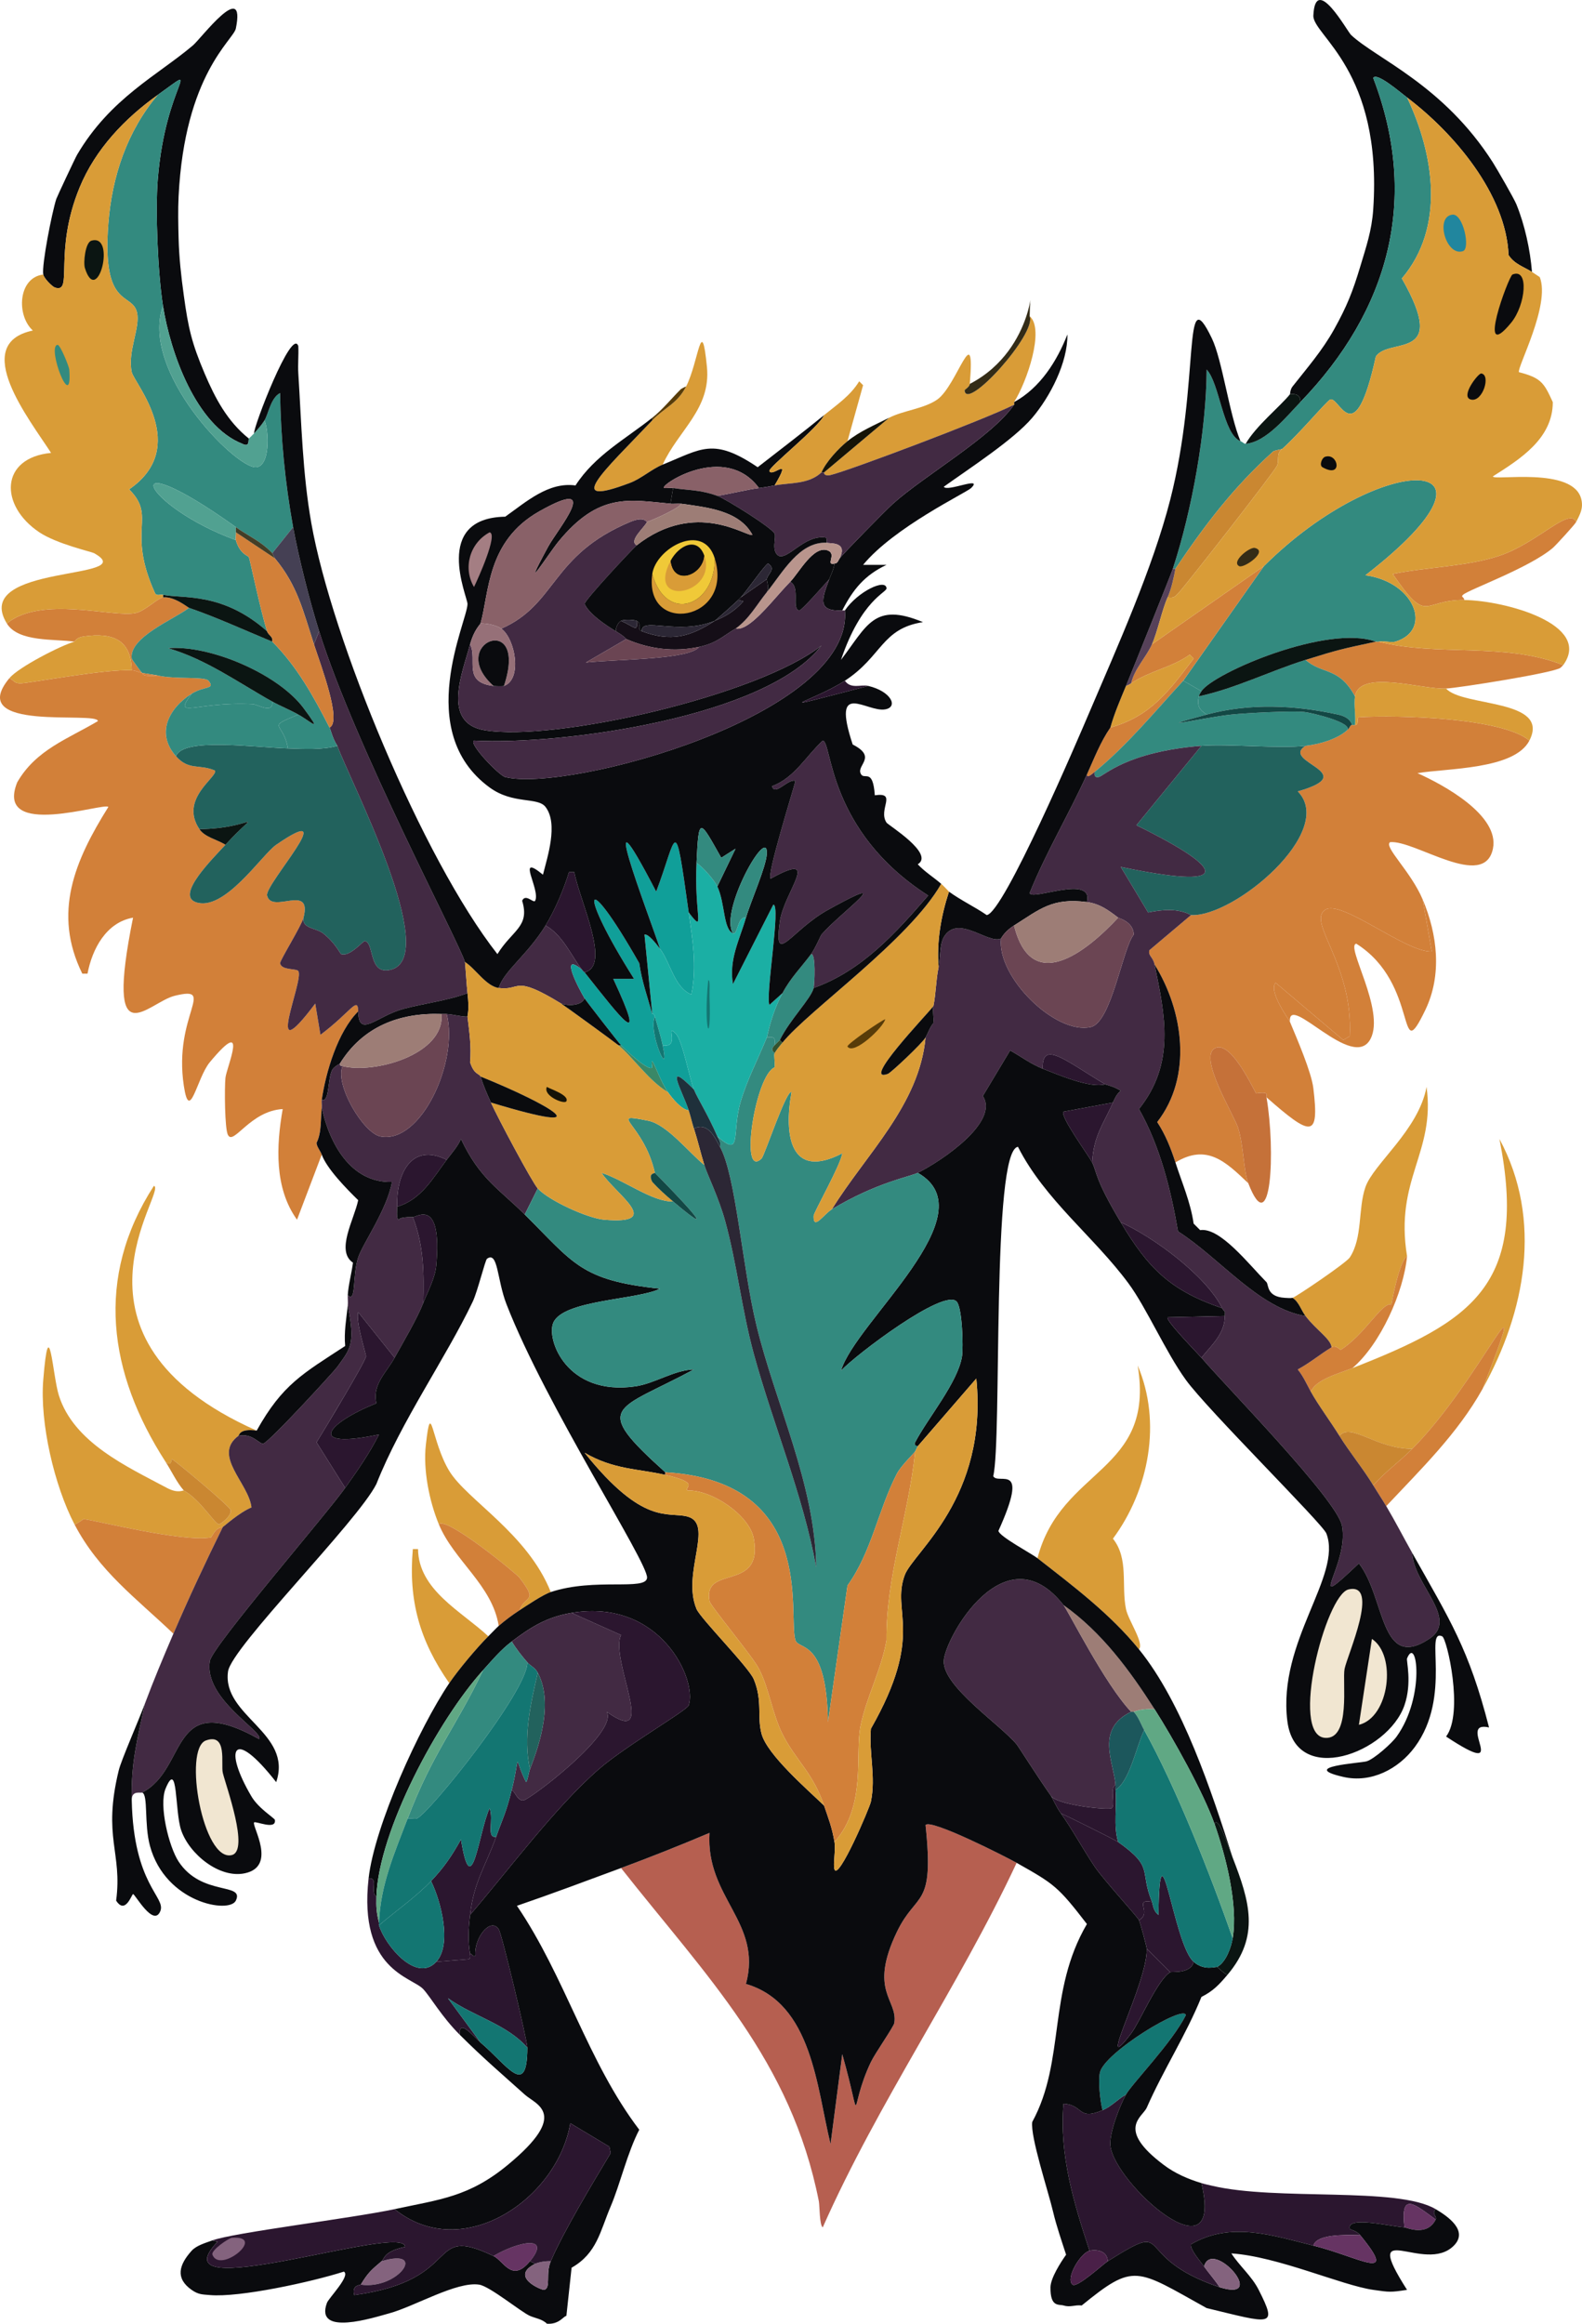 <?xml version="1.0" encoding="UTF-8"?>
<svg id="Calque_2" data-name="Calque 2" xmlns="http://www.w3.org/2000/svg" viewBox="0 0 303.92 446.23">
  <defs>
    <style>
      .cls-1 {
        fill: #896168;
      }

      .cls-1, .cls-2, .cls-3, .cls-4, .cls-5, .cls-6, .cls-7, .cls-8, .cls-9, .cls-10, .cls-11, .cls-12, .cls-13, .cls-14, .cls-15, .cls-16, .cls-17, .cls-18, .cls-19, .cls-20, .cls-21, .cls-22, .cls-23, .cls-24, .cls-25, .cls-26, .cls-27, .cls-28, .cls-29, .cls-30, .cls-31, .cls-32, .cls-33, .cls-34, .cls-35, .cls-36, .cls-37, .cls-38, .cls-39, .cls-40, .cls-41 {
        stroke-width: 0px;
      }

      .cls-2 {
        fill: #345330;
      }

      .cls-3 {
        fill: #1c575c;
      }

      .cls-4 {
        fill: #84637e;
      }

      .cls-5 {
        fill: #3a8867;
      }

      .cls-6 {
        fill: #134845;
      }

      .cls-7 {
        fill: #0b1512;
      }

      .cls-8 {
        fill: #583c09;
      }

      .cls-9 {
        fill: #51a191;
      }

      .cls-10 {
        fill: #f1e6d1;
      }

      .cls-11 {
        fill: #422a43;
      }

      .cls-12 {
        fill: #151307;
      }

      .cls-13 {
        fill: #454054;
      }

      .cls-14 {
        fill: #6b4553;
      }

      .cls-15 {
        fill: #564159;
      }

      .cls-16 {
        fill: #1bafa4;
      }

      .cls-17 {
        fill: #338a7f;
      }

      .cls-18 {
        fill: #109f99;
      }

      .cls-19 {
        fill: #a47e83;
      }

      .cls-20 {
        fill: #967078;
      }

      .cls-21 {
        fill: #21869e;
      }

      .cls-22 {
        fill: #1f303b;
      }

      .cls-23 {
        fill: #b65f50;
      }

      .cls-24 {
        fill: #f0c938;
      }

      .cls-25 {
        fill: #2b162f;
      }

      .cls-26 {
        fill: #9d7d76;
      }

      .cls-27 {
        fill: #d28039;
      }

      .cls-28 {
        fill: #c57139;
      }

      .cls-29 {
        fill: #433e27;
      }

      .cls-30 {
        fill: #ca8731;
      }

      .cls-31 {
        fill: #150e17;
      }

      .cls-32 {
        fill: #342c17;
      }

      .cls-33 {
        fill: #4a2048;
      }

      .cls-34 {
        fill: #22625d;
      }

      .cls-35 {
        fill: #663463;
      }

      .cls-36 {
        fill: #b9958d;
      }

      .cls-37 {
        fill: #2c2735;
      }

      .cls-38 {
        fill: #0a0b0e;
      }

      .cls-39 {
        fill: #137672;
      }

      .cls-40 {
        fill: #d99c37;
      }

      .cls-41 {
        fill: #60a884;
      }
    </style>
  </defs>
  <g id="Calque_1-2" data-name="Calque 1">
    <g>
      <path class="cls-23" d="M195.31,357.72c-11.24,24-26.5,45.76-37.25,70-.64-.39-.59-4.18-.75-5-5.34-27.1-21.57-43.16-38-64,5.72-2.12,11.38-4.37,17-6.75-.77,12.47,10.2,17.14,7,29,12.75,3.75,13.57,19.91,16.25,30.75l2.25-17.25c4.16,14.64,1.02,10.92,5.5,1.5.8-1.68,4.39-6.79,4.5-7.5.69-4.56-5.01-6.04.5-17.5,3.82-7.93,7.21-4.32,5.5-20.5.88-1.31,15.45,6.09,17.5,7.25Z"/>
      <path class="cls-40" d="M218.81,316.72c-5.5-6.78-12.66-12.17-19.5-17.5,4.53-17.47,22.67-16.41,19.25-37,4.66,10.89,2.18,23.88-4.75,33.25,3.07,3.86,1.58,8.97,2.5,13.5.45,2.22,3.54,6.53,2.5,7.75Z"/>
      <g>
        <path class="cls-40" d="M105.81,305.72c-1.49.5-4.46,2.5-6,3.5,1.08-3.05,3.71-1.4,0-6.25-.58-.76-14.07-11.85-15.5-10.25-1.85-4.47-3.04-10.47-2.5-15.25,1.05-9.28,1-.76,4.5,5,3.38,5.56,15.03,12.01,19.5,23.25Z"/>
        <path class="cls-40" d="M93.81,314.22c-2.17,2.15-5.8,6.49-7.5,9-5.68-8.13-7.87-15.85-7-25.75h1c.1,7.9,8.38,11.96,13.5,16.75Z"/>
        <path class="cls-27" d="M99.81,309.22c-1.41.92-2.73,1.9-4,3-1.25-7.85-8.59-12.49-11.5-19.5,1.43-1.6,14.92,9.49,15.5,10.25,3.71,4.85,1.08,3.2,0,6.25Z"/>
      </g>
      <g>
        <path class="cls-40" d="M49.31,274.72c-3.32-.47-3.34.88-3.5,1-5.1,3.75,2.01,9.14,2.5,13.75-2.36.99-5.21,3.59-5.5,3.75-.55.3-1.1-.11-2.25,2-5.35,1.06-23.26-3.52-24.5-3.5-.1,0-1.3.97-1.75,1-3.87-7.42-6.68-19.46-6-27.75,1.13-13.8,1.77-.9,3,3,2.87,9.07,13.13,13.68,20.75,17.75,2.13,1.14,3.11.42,3.25.5,3.16,1.74,5.95,6.45,6.75,6.5.18.01,2.5-1.53,2.25-2.75-.15-.73-10.58-9.42-11.25-9.75-.26-.12.06,1.58-1.25.5-10.99-17.03-13.64-35.36-2.25-53,2.82.8-20.38,29.18,19.75,47Z"/>
        <path class="cls-27" d="M42.81,293.22c-3.31,6.73-6.55,13.62-9.5,20.5-7.1-6.79-14.31-12.01-19-21,.45-.03,1.65-1,1.75-1,1.24-.02,19.15,4.56,24.5,3.5,1.15-2.11,1.7-1.7,2.25-2Z"/>
        <path class="cls-30" d="M35.31,286.22c-1.43-1.66-2.33-3.69-3.5-5.5,1.31,1.08.99-.62,1.25-.5.67.33,11.1,9.02,11.25,9.75.25,1.22-2.07,2.76-2.25,2.75-.8-.05-3.59-4.76-6.75-6.5Z"/>
      </g>
      <g>
        <path class="cls-40" d="M284.81,266.72c10.36-26.68-.44-1.61-13.5,11.5-7.04,0-11.72-5.09-14-2.5-1.69-2.72-4.18-6.08-5.5-8.5,1.12-2.36,5.12-3.37,8-4.5,22.86-8.96,33.84-15.85,28.25-44,8.38,15.53,4.99,33.23-3.25,48Z"/>
        <path class="cls-40" d="M270.31,241.22c-1.33.94-2.54,6.74-3,9.25-1.93-.35-5.01,5.73-9.75,8.75-.08.05-.91-1.01-1.75-.5-.19-1.66-2.9-3.26-5-6-.88-1.15-1.25-2.69-2.5-3.5.65-.16,10.32-6.71,11-7.75,2.51-3.83,1.55-9.32,3-13.5,1.56-4.5,10.19-10.91,11.75-19.25,1.72,12.69-6.17,17.69-3.75,32.5Z"/>
        <path class="cls-27" d="M284.81,266.72c-4.79,8.58-11.84,15.41-18.5,22.5-.79-1.33-1.68-2.65-2.5-4,2.3-2.58,5.06-4.55,7.5-7,13.06-13.11,23.86-38.18,13.5-11.5Z"/>
        <path class="cls-27" d="M270.31,241.22c-.63,6.89-5.12,16.92-10.5,21.5-2.88,1.13-6.88,2.14-8,4.5-.79-1.45-1.45-2.95-2.5-4.25,2.29-1.22,4.3-2.92,6.5-4.25.84-.51,1.67.55,1.75.5,4.74-3.02,7.82-9.1,9.75-8.75.46-2.51,1.67-8.31,3-9.25Z"/>
        <path class="cls-30" d="M271.31,278.22c-2.44,2.45-5.2,4.42-7.5,7-1.97-3.24-4.48-6.26-6.5-9.5,2.28-2.59,6.96,2.49,14,2.5Z"/>
      </g>
      <g>
        <path class="cls-38" d="M34.31,37.72c-.13,2.62-.07,5.37,0,8,.1,3.82.48,7.23,1,11,.85,6.25,1.54,9.21,4,15,2.02,4.74,4.34,9.17,8.5,12.5-.16.11.27,1.79-1.25,1-8.94-3.49-13.85-17.6-15.25-26.5-.98-6.22-1.49-18.08-1-24.25,1.51-18.79,9.03-22.69,0-16.25-6.34,4.52-11.98,10.43-15,17.75-5.15,12.47-1.12,20.44-4.75,19.25-.52-.17-2.12-1.77-2.25-2.5-.32-1.85,1.67-11.93,2.5-14.5.15-.45,3.66-7.93,4-8.5,6.39-10.87,15.48-15.26,22.25-21,1.6-1.36,10.2-12.87,8.25-3.25-.45,2.22-9.83,8.73-11,32.25Z"/>
        <path class="cls-27" d="M25.31,128.72c.69.04,1.3.33,2,.5.15.04-.28.78,3,.5,3.4.77,9.05.14,9.75,1,1.39,1.71-.81.96-3.25,2.5-4.28,2.7-6.96,7.52-3,12,2.48,2.8,4.46,1.44,7.5,2.75.53,1.25-6.91,5.42-3,11.25,1.04,1.56,3.46,2.01,5,3-2.48,2.7-9.49,9.6-5.75,11,5.47,2.04,12.74-9.1,15.5-11,12.98-8.92-2.26,7.64-1.75,9.75.89,3.66,8.71-2.47,7,4.25-.41,1.6-4.58,8.26-4.5,8.75.23,1.4,3.14.97,3.5,1.5,1.19,1.73-7.06,19.97,3.25,6.25l1,6c5.85-4.38,7.19-7.54,7.25-4.5-3.92,3.9-6.21,11.62-7,17-.07.48.06,1.01,0,1.5-.24,2.06,0,4.78-1,6.75.04.75.74,1.52,1,2.25l-4.75,12.5c-4.38-6.08-3.99-14.19-2.75-21.25-6.25.36-9.42,7-10.5,5-.66-1.02-.69-9.25-.5-11,.22-2.02,4.67-12.22-3-3-2.53,3.05-3.89,11.92-5,4.5-2.04-13.6,6.46-19.27-1.75-17.25-5.16,1.27-13.54,12.4-8-15-5.16.89-7.85,6.01-8.75,10.75h-1c-5.74-11.64-1.46-21.7,5-32-.52-1.03-21.98,6.39-17.5-4.75,3.61-6.25,9.66-8.29,15.5-11.75-.13-1.98-25.72,2.24-17-8.25.97.48.88,1.05,2.25,1,1.78-.07,16.32-2.79,21.25-2.5Z"/>
        <path class="cls-27" d="M31.31,114.72c2.15-.25,4.75,1.91,5,2-2.78,2.18-11.57,5.64-11,9.75.02.17,1.85,2.67,2,2.75-.7-.17-1.31-.46-2-.5-.11-5.8-3.53-7.32-9.25-6.5-1.46.21-1.65.97-1.75,1-3.82-.56-10.78.13-13-3.5,6.72-5.44,20.39-1.05,24.75-2,1.8-.39,4.27-2.89,5.25-3Z"/>
        <path class="cls-40" d="M25.31,128.72c-4.93-.29-19.47,2.43-21.25,2.5-1.37.05-1.28-.52-2.25-1,1.75-2.1,9.93-6.3,12.5-7,.1-.03.29-.79,1.75-1,5.72-.82,9.14.7,9.25,6.5Z"/>
        <path class="cls-17" d="M31.31,58.72c-4.46,12.54,13.72,30.93,17.75,31,2.87.05,2.64-6.93,1.75-9,.77-1.23,1.17-4.29,3-5.25.13,8.71.96,17.18,2.5,25.75l-4,5c-2.1-2.25-4.6-3.29-7-5-23.79-16.97-18.19-4.17,0,2.5.73,2.65,2.43,3.06,2.5,3.25.25.69,2.26,10.38,3.5,14.25-8.62-7.6-16.13-6.21-20-7-.51-.1-1.17.24-1.5-.25-5.61-12.3.39-14.61-5-20,11.85-8.15.93-20.46.5-22.5-.86-4.02,1.71-8.61,1-11.5-.96-3.94-6.77-.55-5.5-17,.7-9.06,3.58-17.75,9.5-24.75,9.03-6.44,1.51-2.54,0,16.25-.49,6.17.02,18.03,1,24.25Z"/>
        <path class="cls-9" d="M47.81,84.22c.06-.04.88-.87,1-1,.73-.83,1.41-1.56,2-2.5.89,2.07,1.12,9.05-1.75,9-4.03-.07-22.21-18.46-17.75-31,1.4,8.9,6.31,23.01,15.25,26.5,1.52.79,1.09-.89,1.25-1Z"/>
        <path class="cls-34" d="M55.31,143.72c2.91.1,6.78.31,9.5-.5,2.17,6.2,20.11,40.53,10.25,43-4.37,1.09-3.08-5.27-5-5.5-.31-.04-2.88,3.08-4.5,2.5-.25-.09-1.08-2.1-3.5-4-1.32-1.04-4.12-.9-3.75-3,1.71-6.72-6.11-.59-7-4.25-.51-2.11,14.73-18.67,1.75-9.75-2.76,1.9-10.03,13.04-15.5,11-3.74-1.4,3.27-8.3,5.75-11,6.9-7.53,5.7-3.11-5-3-3.91-5.83,3.53-10,3-11.25-3.04-1.31-5.02.05-7.5-2.75,1.3-3.62,14.71-1.73,21.5-1.5Z"/>
        <path class="cls-11" d="M89.31,184.72c.08.29.35,4.77.5,6-3.95,1.47-8.21,1.92-12.25,3-5.25,1.4-8.65,5.77-8.75.5-.06-3.04-1.4.12-7.25,4.5l-1-6c-10.31,13.72-2.06-4.52-3.25-6.25-.36-.53-3.27-.1-3.5-1.5-.08-.49,4.09-7.15,4.5-8.75-.37,2.1,2.43,1.96,3.75,3,2.42,1.9,3.25,3.91,3.5,4,1.62.58,4.19-2.54,4.5-2.5,1.92.23.63,6.59,5,5.5,9.86-2.47-8.08-36.8-10.25-43-.92-1.36-1.28-3.07-1.5-3.5,2.45-1.16-1.72-12.04-3-16l1-2.5c7.02,22.36,27,59.91,28,63.5Z"/>
        <path class="cls-17" d="M52.31,123.22c4.76,4.75,7.98,10.6,11,16.5.22.43.58,2.14,1.5,3.5-2.72.81-6.59.6-9.5.5-.84-5.19-4.4-3.89,2-6.5,2.64,1.49,4.71,3.74,1-1.25-4.82-6.49-17.85-12.14-26-11.5,7.34,2.15,13.41,6.58,20,10.25.17,2.49-2.75.55-3.75.5-11.09-.56-15.48,3.05-11.75-2,2.44-1.54,4.64-.79,3.25-2.5-.7-.86-6.35-.23-9.75-1-.75-.17-2.87-.43-3-.5-.15-.08-1.98-2.58-2-2.75-.57-4.11,8.22-7.57,11-9.75,5.46,1.89,10.67,4.3,16,6.5Z"/>
        <path class="cls-17" d="M36.81,133.22c-3.73,5.05.66,1.44,11.75,2,1,.05,3.92,1.99,3.75-.5,1.6.89,3.4,1.59,5,2.5-6.4,2.61-2.84,1.31-2,6.5-6.79-.23-20.2-2.12-21.5,1.5-3.96-4.48-1.28-9.3,3-12Z"/>
        <path class="cls-7" d="M43.31,162.22c-1.54-.99-3.96-1.44-5-3,10.7-.11,11.9-4.53,5,3Z"/>
        <path class="cls-27" d="M30.31,129.72c-3.28.28-2.85-.46-3-.5.13.07,2.25.33,3,.5Z"/>
        <path class="cls-7" d="M51.31,121.22c.25.79,1.22,1,1,2-5.33-2.2-10.54-4.61-16-6.5-.25-.09-2.85-2.25-5-2v-.5c3.87.79,11.38-.6,20,7Z"/>
        <g>
          <path class="cls-40" d="M30.31,18.22c-5.92,7-8.8,15.69-9.5,24.75-1.27,16.45,4.54,13.06,5.5,17,.71,2.89-1.86,7.48-1,11.5.43,2.04,11.35,14.35-.5,22.5,5.39,5.39-.61,7.7,5,20,.33.49.99.15,1.5.25v.5c-.98.11-3.45,2.61-5.25,3-4.36.95-18.03-3.44-24.75,2-7.07-11.56,26.22-8.24,16.75-13.5-.49-.27-7.14-1.76-10.5-4C-.17,97.05.01,87.91,9.81,86.97c-4.06-6.31-15.71-20.94-3.5-23.5-3.21-2.91-2.84-10.17,2-10.75.13.73,1.73,2.33,2.25,2.5,3.63,1.19-.4-6.78,4.75-19.25,3.02-7.32,8.66-13.23,15-17.75Z"/>
          <path class="cls-7" d="M17.56,46.22c4.85-1.44,1.15,12.92-1.25,5.25-.32-1.03.06-4.9,1.25-5.25Z"/>
          <path class="cls-17" d="M11.06,66.22c.5-.06,2.2,4.15,2.25,4.75.66,8.76-4.41-4.5-2.25-4.75Z"/>
        </g>
        <path class="cls-13" d="M61.31,121.22l-1,2.5c-2.09-6.47-3.18-11.3-7.5-16.5-.1-.12-.42-.91-.5-1l4-5c1.05,5.81,3.22,14.34,5,20Z"/>
        <path class="cls-9" d="M45.31,101.22v1c.07.47-.11,1.09,0,1.5-18.19-6.67-23.79-19.47,0-2.5Z"/>
        <g>
          <path class="cls-27" d="M52.81,107.22c4.32,5.2,5.41,10.03,7.5,16.5,1.28,3.96,5.45,14.84,3,16-3.02-5.9-6.24-11.75-11-16.5.22-1-.75-1.21-1-2-1.24-3.87-3.25-13.56-3.5-14.25-.07-.19-1.77-.6-2.5-3.25-.11-.41.07-1.03,0-1.5l7.5,5Z"/>
          <path class="cls-29" d="M52.31,106.22c.08.09.4.88.5,1l-7.5-5v-1c2.4,1.71,4.9,2.75,7,5Z"/>
        </g>
        <path class="cls-7" d="M57.31,137.22c-1.6-.91-3.4-1.61-5-2.5-6.59-3.67-12.66-8.1-20-10.25,8.15-.64,21.18,5.01,26,11.5,3.71,4.99,1.64,2.74-1,1.25Z"/>
      </g>
      <g>
        <path class="cls-38" d="M286.81,31.22c.84,1.32,4.04,6.89,4.5,8,1.61,3.94,2.66,8.74,3,13-1.61-1.01-3.4-1.51-4.5-3.25-.48-11.67-10.49-23.44-19.5-30.25-1.28-.97-5.85-4.92-6.5-3.75,8.94,23.32,2.97,44.7-14,62.25.11-1.33-.89-1.68-2-1.5.05-.06.02-.89.5-1.5,2.86-3.63,5.73-6.92,8-11,2.44-4.38,3.56-7.22,5-12,1.15-3.85,2.22-6.89,2.5-11,1.83-26.81-11.68-33.44-11.5-37.25.38-8.16,6.48,3.02,7.25,3.75,4.85,4.56,17.75,9.57,27.25,24.5Z"/>
        <path class="cls-27" d="M302.81,100.22c-.25.5-3.93,4.51-4.5,5-4.56,3.86-16.07,7.96-17.25,9-.5.45.22.39.25,1-8.18-.1-6.92,4.94-13.75-5,6.42-1.32,14.29-1.42,20.5-3.5,7.36-2.46,13.42-9.42,14.75-6.5Z"/>
        <path class="cls-17" d="M270.31,18.72c5.18,10.88,7.4,24.88-1,34.75,9.19,16.11-2.45,11.15-5,15-4.1,18.79-6.97,7.62-8.75,8.25-.63.22-6,6.64-9.25,9.5-.07.06-1.47.25-1.75.5-7.62,6.88-13.05,14.03-18.75,22.5h-.5c3.67-11.16,6.44-26.51,6.5-38.25,2.5,2.61,3.14,12.44,6.5,13.75.5.19.67.53,1,.5,3.97-.31,8-5.42,10.5-8,16.97-17.55,22.94-38.93,14-62.25.65-1.17,5.22,2.78,6.5,3.75Z"/>
        <path class="cls-7" d="M249.81,77.22c-2.5,2.58-6.53,7.69-10.5,8,1.97-3.43,6.57-7.12,8.5-9.5,1.11-.18,2.11.17,2,1.5Z"/>
        <path class="cls-27" d="M264.31,123.22c.16-.03.34.03.5,0,11.36,2.91,24.31.05,35.5,4.5-.02.03-.47.47-.5.5-1.19.98-19.49,3.86-22,4-4.56.25-16.6-3.78-17.5,1.5-3.11-5.72-6.25-4.14-9.5-7,6.48-2.03,7.02-2.1,13.5-3.5Z"/>
        <path class="cls-17" d="M264.81,123.22c-.16.03-.34-.03-.5,0-9.26-3.39-31.1,5.96-33.5,9.5l-3.5-2,15.5-22c22.61-22.55,50.16-22,19.5,1.75,9.53,1.3,12.99,10.56,5.75,12.75-.75.23-2.33-.2-3.25,0Z"/>
        <path class="cls-27" d="M242.81,108.72l-15.5,22c-5.43,5.9-10.78,12.41-17,17.5-.42.34-1.53,1.38-1.5.5,1.37-3.04,2.59-6.23,4.5-9,7.84-2.2,11.33-7.14,16-13.25l-.75-.75c-3.42,2.45-7.81,3.15-11.25,5.5.64-2.81,2.86-4.96,4-7.5l21.5-15Z"/>
        <path class="cls-30" d="M246.31,86.22c-1.23.89-.48,2.21-1,3.25-.69,1.39-17.39,22.81-19,24.5-.68.72-.91.9-2,.75.7-1.56,1.19-3.79,1.5-5.5,5.7-8.47,11.13-15.62,18.75-22.5.28-.25,1.68-.44,1.75-.5Z"/>
        <path class="cls-15" d="M225.81,109.22c-.31,1.71-.8,3.94-1.5,5.5-1.08,2.41-1.94,6.64-3,9-1.14,2.54-3.36,4.69-4,7.5-.26.18-.67.42-1,.5,1.42-3.44,8.62-21.35,9-22.5h.5Z"/>
        <g>
          <path class="cls-40" d="M294.31,52.22c.52.33.98.67,1.5,1,2.09,5.35-4.43,17.4-4,18.25,4.32,1.11,4.82,2.09,6.5,5.75,0,7.03-6.32,10.96-11.5,14.25-.15.94,15.62-2.01,17,4.5.37,1.72-.29,2.82-1,4.25-1.33-2.92-7.39,4.04-14.75,6.5-6.21,2.08-14.08,2.18-20.5,3.5,6.83,9.94,5.57,4.9,13.75,5,7.78.1,24.68,4.66,19,12.5-11.19-4.45-24.14-1.59-35.5-4.5.92-.2,2.5.23,3.25,0,7.24-2.19,3.78-11.45-5.75-12.75,30.66-23.75,3.11-24.3-19.5-1.75l-21.5,15c1.06-2.36,1.92-6.59,3-9,1.09.15,1.32-.03,2-.75,1.61-1.69,18.31-23.11,19-24.5.52-1.04-.23-2.36,1-3.25,3.25-2.86,8.62-9.28,9.25-9.5,1.78-.63,4.65,10.54,8.75-8.25,2.55-3.85,14.19,1.11,5-15,8.4-9.87,6.18-23.87,1-34.75,9.01,6.81,19.02,18.58,19.5,30.25,1.1,1.74,2.89,2.24,4.5,3.25Z"/>
          <g>
            <path class="cls-38" d="M290.56,52.72c3.23-1.35,2.55,5.84-.25,9.25-6.87,8.36-.48-8.94.25-9.25Z"/>
            <path class="cls-21" d="M279.06,41.22c2.03-.18,3.45,6.5,2,7-3.24,1.12-5.46-6.69-2-7Z"/>
            <path class="cls-38" d="M284.56,71.72c1.91.24.29,5.6-2,5-2.08-.54,1.43-5.07,2-5Z"/>
            <path class="cls-32" d="M241.06,105.22c2.68.63-2.11,3.97-3,3.5-1.61-.85,2.02-3.73,3-3.5Z"/>
            <path class="cls-38" d="M254.56,87.72c2.54-.85,3.51,4.27-.5,2-.65-.37-.13-1.79.5-2Z"/>
          </g>
        </g>
        <path class="cls-27" d="M293.81,142.22c-2.88,5.59-15.86,5.29-21.5,6.25,4.96,2.21,15.82,8.09,14.5,14.5-1.67,8.1-15.03-1.7-19.75-1.25-1.31.85,3.94,5.55,6.25,11l1.75,10c-5.04.2-17.41-10.13-20.5-8-3.49,2.4,5.44,10.45,4.75,24.25l-1.25.75-13-11c-1.43,1.67,2.59,7.11,2.75,7.5,1.34,3.22,4.12,9.63,4.5,12.75,1.18,9.72-.4,9.3-9,1.75-.24-.21.93-1.2-2-.75-1.18-2.16-4.89-9.86-7.75-8.75-3.61,1.4,3.45,12.79,4.25,15.25,1.11,3.4,1.07,8.34,2,10.75-4.4-4.21-7.97-7.63-14-4-.89-2.75-1.91-5.33-3.5-7.75,6.84-8.8,5.03-21.36-.5-30.25-.31-1.49-1.29-1.68-1-2.75l8-6.75c8.26.47,28.01-16.13,20.5-23.75,12.6-3.58-3.5-5.6,1.5-8.75,2.59-.29,6.03-1.24,8-3,.66-.59.52-1.05,1-1,.16.03.34-.02.5,0,.87.02.26-1.47.75-1.5,7.41-.44,27.56.09,32.75,4.5Z"/>
        <path class="cls-27" d="M247.81,196.22c-.16-.39-4.18-5.83-2.75-7.5l13,11,1.25-.75c.69-13.8-8.24-21.85-4.75-24.25,3.09-2.13,15.46,8.2,20.5,8l-1.75-10c2.84,6.69,3.77,14.49.5,21.25-5.55,11.48-.99-5.05-13.25-12.75-2.16.3,5.58,12.74,2.75,18.25-3.35,6.52-15.94-9.07-15.5-3.25Z"/>
        <path class="cls-40" d="M277.81,132.22c3.15,3.56,20.15,1.94,16,10-5.19-4.41-25.34-4.94-32.75-4.5-.49.03.12,1.52-.75,1.5.19-1.69-.26-3.96,0-5.5.9-5.28,12.94-1.25,17.5-1.5Z"/>
        <path class="cls-28" d="M243.31,210.72c1.75,10.19.93,27.97-3.5,16.5-.93-2.41-.89-7.35-2-10.75-.8-2.46-7.86-13.85-4.25-15.25,2.86-1.11,6.57,6.59,7.75,8.75,2.93-.45,1.76.54,2,.75Z"/>
        <path class="cls-34" d="M250.81,143.22c-5,3.15,11.1,5.17-1.5,8.75,7.51,7.62-12.24,24.22-20.5,23.75-2.61-1.36-5.47-1.05-8.25-.5l-5.25-8.75c21.17,4.43,21,.85,3-8l12.5-15.25c5.17-.41,14.83.58,20,0Z"/>
        <path class="cls-17" d="M230.81,132.72c-.17.26-.44.69-.5,1-.37,1.86.06,2.53,1.5,3.5-12.16,3.28-.28.52,4.75,0,2.88-.3,11.59-.75,14-.5,1.38.14,9.36,2.04,8.25,3.5-1.97,1.76-5.41,2.71-8,3-5.17.58-14.83-.41-20,0-14.47,1.15-18.72,5.81-19.75,6-.83.15-.84-.39-.75-1,6.22-5.09,11.57-11.6,17-17.5l3.5,2Z"/>
        <path class="cls-17" d="M260.31,133.72c-.26,1.54.19,3.81,0,5.5-.16-.02-.34.03-.5,0-.17-.03-.19-1.44-2.75-2-8.33-1.83-17.01-2.22-25.25,0-1.44-.97-1.87-1.64-1.5-3.5,7.07-1.53,13.67-4.86,20.5-7,3.25,2.86,6.39,1.28,9.5,7Z"/>
        <path class="cls-7" d="M264.31,123.22c-6.48,1.4-7.02,1.47-13.5,3.5-6.83,2.14-13.43,5.47-20.5,7,.06-.31.33-.74.5-1,2.4-3.54,24.24-12.89,33.5-9.5Z"/>
        <path class="cls-40" d="M213.31,139.72c.75-2.7,1.93-5.41,3-8,.33-.08.74-.32,1-.5,3.44-2.35,7.83-3.05,11.25-5.5l.75.75c-4.67,6.11-8.16,11.05-16,13.25Z"/>
        <path class="cls-6" d="M259.81,139.22c-.48-.05-.34.41-1,1,1.11-1.46-6.87-3.36-8.25-3.5-2.41-.25-11.12.2-14,.5-5.03.52-16.91,3.28-4.75,0,8.24-2.22,16.92-1.83,25.25,0,2.56.56,2.58,1.97,2.75,2Z"/>
      </g>
      <g>
        <path class="cls-25" d="M230.81,419.22c.72.22,1.28.33,2,.5,12.5,2.97,35.63.12,43,4.5-.85.89.32,1.36,0,2-4.06-2.98-6.82-5.46-6,1.5-2.69-.17-11.11-2.24-10.5.25.06.24,1.24.32,2,1.25-3.39-.09-8.37-.14-9,2-7.8-1.93-15.86-4.72-23.5-.25-.27.94,1.91,3.42,2.5,4.25.94,1.33,2.11,2.62,3,4-17.6-5.94-8.31-13.25-21.5-5-.06-1.91-1.99-2.33-3.5-2-3.02-9.2-5.84-18.42-5-28.25,3.9.23,2.68,3.31,7.5,1.25,1.79-.76,2.85-2.08,4.5-3-1.18,2.12-3.21,7.34-3,9.75.64,7.2,22.02,26.33,17.5,7.25Z"/>
        <path class="cls-11" d="M230.81,143.22l-12.5,15.25c18,8.85,18.17,12.43-3,8l5.25,8.75c2.78-.55,5.64-.86,8.25.5l-8,6.75c-.29,1.07.69,1.26,1,2.75,2.03,9.86,4,18.97-3,27.75,4.04,7.13,6.11,15.43,7.5,23.5,7.96,5.05,15.55,14.81,24.5,16.25,2.1,2.74,4.81,4.34,5,6-2.2,1.33-4.21,3.03-6.5,4.25,1.05,1.3,1.71,2.8,2.5,4.25,1.32,2.42,3.81,5.78,5.5,8.5,2.02,3.24,4.53,6.26,6.5,9.5.82,1.35,1.71,2.67,2.5,4,1.73,2.91,3.33,6.03,5,9,.23,6.09,9.09,12.66,3.25,16.5-9.49,6.25-8.39-7.92-13.5-14.5-10.91,10.35-1.76.36-3.25-7.25-.98-5.02-22.23-26.67-27-32.25,1.96-2.45,4.48-4.58,4.5-8,0-1.64.12-.27-.5-1.5-3.12-6.24-13.19-13.68-19.5-16.5-5.01-8.38-4.52-9.48-5.5-11.5.32-5.27,2.17-7.3,4-11.5.37-.84.74-1.67,1.5-2.25-1.17-.82-2.86-1.17-3-1.25-7.84-4.69-12.13-8.52-12-3-2.22-.86-4.18-2.35-6.25-3.5l-5.25,8.75c3.25,5.01-8.05,12.55-12.5,14.75-1.52.75-7.99,1.87-16.5,7,6.56-10.61,16.79-19.99,18-33,.51-.91.82-1.94,1.5-2.75.13-1.01-.19-2.35,0-3.25.51-2.45.48-4.99,1-7.5.36-1.71.19-4.35,1-5.75,2.65-4.56,8.58,1.44,11,.25-.83,7.42,10.49,18.54,17.25,17,3.98-.91,6.11-15.18,8.25-17.75-.08-2.48-2.82-3.12-3-3.25-1.88-1.45-3.57-2.68-6-3,1.34-5.43-10.73-.12-11-1.75,3.13-7.76,7.58-15.19,11-22.75-.03.88,1.08-.16,1.5-.5-.09.61-.08,1.15.75,1,1.03-.19,5.28-4.85,19.75-6Z"/>
        <path class="cls-11" d="M89.81,195.22c.36,2.96.77,5.76.5,8.75.76,2.46,1.82,2.17,2,2.75.58,1.83,1.22,3.26,2,5,1.3,2.9,7.92,15.32,9,16.5l-2.5,5c-5-4.96-8.65-6.87-12.25-14.5-.67,1.51-1.77,2.71-2.75,4-6.91-3.46-9.74,2.96-9.5,9,.02.59-.22,2.19.25,2.5.12.08-.14-.57,2.75-.5,2.11,5.4,2.16,10.79,2,16.5-1.18,3.02-3.82,7.47-5.5,10.5l-7-8.75c-.53,1.76,1.54,8.07,1.5,8.5-.09.99-7.97,14.03-9.5,16.5l5.5,8.75c-3.68,5.19-25.52,30.42-26,33.25-1.23,7.27,10.39,13.51,9.5,15-17.44-9.77-13.59,5.69-22.5,10.25-.31.16-2.05-.49-2,1.5-.15-7.38,1.04-11.45,2.5-18.5,1.69-4.54,3.59-9.05,5.5-13.5,2.95-6.88,6.19-13.77,9.5-20.5.29-.16,3.14-2.76,5.5-3.75-.49-4.61-7.6-10-2.5-13.75,2.64-.58,3.99,1.6,4.75,1.5,1.02-.13,13.66-13.91,14.25-14.75,2.47-3.46,3.5-4.24,2-11.75.07-.65-.03-1.34,0-2,1.68,1.59.85-3.77,2-7.25.89-2.68,5.52-9.14,6.5-14.5-7.93.22-12.01-7.38-13.5-14.25.06-.49-.07-1.02,0-1.5,1.54.45,1.08-3.9,2-5.75.31-.63,1.45-1.17,1.5-1.25-.05.54.24.43.5.5-1.54,3.56,3.98,12.84,7.25,13.5,7.84,1.58,15.1-14.47,12.75-23.5,1.39.09,2.61.5,4,.5Z"/>
        <path class="cls-11" d="M204.31,308.22c.98,1.25,7.97,15.24,13,20.5-6.9,3.3-3.38,9.58-3,14-1.2.74.05,3.9-.75,4.5-.54.41-10.87-.58-11.75-2.5-2.15-3.01-6.13-9.3-6.5-9.75-3.2-3.85-14.16-11.08-14-16,.13-4.24,11.7-25.12,23-10.75Z"/>
        <path class="cls-25" d="M72.31,364.22c-.06,1.98.02,3.09.5,5,.04.16-.05.35,0,.5,1.15,3.8,7.17,11.18,11,7l6.25-.5c.46-.19.17-.95.25-1,.32-.21.69.85,1,.25-.23-3.39,2.95-7.35,4.5-5,.64.98,5.5,21.44,5.5,22.75-3.89-4.5-10.41-6.03-15.25-9.5l6.25,8.5c-1.35-1.14-4.18-4.71-4-1.5-3.45-3.44-5.59-7.23-7-8.75-2.2-2.36-12.47-3.62-10.5-21.25,2.02-.25.18,2.56,1.5,3.5Z"/>
        <path class="cls-25" d="M75.81,260.72c-1.58,2.86-4.34,5.14-3.5,8.75-9.74,3.9-13.52,8.94.5,6-1.83,3.64-4.14,6.93-6.5,10.25l-5.5-8.75c1.53-2.47,9.41-15.51,9.5-16.5.04-.43-2.03-6.74-1.5-8.5l7,8.75Z"/>
        <path class="cls-25" d="M214.81,353.72c6.98,4.95,4.02,5.38,6.5,11.5-3.65-.64.11,2.08-2.5,3.5-.38-.75-6.82-7.76-8.5-10.25-2.17-3.23-4.32-7.2-6.5-10.25,1.78.78,10.5,5.14,11,5.5Z"/>
        <path class="cls-39" d="M216.31,402.22c-1.65.92-2.71,2.24-4.5,3-.48-1.77-.86-5.74-.5-7.25.91-3.88,16.22-13.14,16.5-11-2.6,5.24-10.32,13.13-11.5,15.25Z"/>
        <path class="cls-25" d="M229.31,376.72c-.46,2.35-4.28,1.86-4.5,2l-4.5-4.5c0-.32-1.25-5-1.5-5.5,2.61-1.42-1.15-4.14,2.5-3.5.19.47.2,1.72,1.25,2.5.22-19.72,2.84,5.55,6.75,9Z"/>
        <path class="cls-26" d="M221.81,328.22c-1.37-.09-2.71,0-4,.5-.15.06-.37-.06-.5,0-5.03-5.26-12.02-19.25-13-20.5,7.36,5.21,12.71,12.51,17.5,20Z"/>
        <path class="cls-25" d="M234.81,251.22c-10.09-3.44-14.28-7.76-19.5-16.5,6.31,2.82,16.38,10.26,19.5,16.5Z"/>
        <path class="cls-7" d="M236.81,356.72c3.24,8.36,5.31,15.05-1,22.5-.51-.1-1.88-1.47-2-1.5,1.7-.89,2.7-3.75,3-5.5,1.09-6.38-1.33-15.86-3.5-22,.78-1.43,2.23,3.22,3.5,6.5Z"/>
        <path class="cls-25" d="M213.81,211.72c-1.83,4.2-3.68,6.23-4,11.5-.63-1.29-6.22-8.85-5.5-9.75l9.5-1.75Z"/>
        <path class="cls-25" d="M85.81,222.72c-2.65,3.52-4.88,7.64-9.5,9-.24-6.04,2.59-12.46,9.5-9Z"/>
        <path class="cls-25" d="M214.31,343.72c.32,3.3-.47,6.71.5,10-.5-.36-9.22-4.72-11-5.5-1.04-1.46-1.49-2.78-2-3.5.88,1.92,11.21,2.91,11.75,2.5.8-.6-.45-3.76.75-4.5.03.33-.03.67,0,1Z"/>
        <path class="cls-25" d="M81.31,250.22c.16-5.71.11-11.1-2-16.5.79.02,5.64-3.74,4.5,9.25-.22,2.5-1.61,4.97-2.5,7.25Z"/>
        <path class="cls-25" d="M212.31,208.22c-2.93.79-8.86-1.78-12-3-.13-5.52,4.16-1.69,12,3Z"/>
        <path class="cls-35" d="M275.81,426.22c-1.66,3.35-5.61,1.52-6,1.5-.82-6.96,1.94-4.48,6-1.5Z"/>
        <g>
          <path class="cls-38" d="M200.31,205.22c3.14,1.22,9.07,3.79,12,3,.14.08,1.83.43,3,1.25-.76.58-1.13,1.41-1.5,2.25l-9.5,1.75c-.72.9,4.87,8.46,5.5,9.75.98,2.02.49,3.12,5.5,11.5,5.22,8.74,9.41,13.06,19.5,16.5.62,1.23.51-.14.5,1.5l-11,.25c-.46.57,5.85,6.98,6.5,7.75,4.77,5.58,26.02,27.23,27,32.25,1.49,7.61-7.66,17.6,3.25,7.25,5.11,6.58,4.01,20.75,13.5,14.5,5.84-3.84-3.02-10.41-3.25-16.5,7.25,12.9,10.89,18.42,14.75,33.5-6.56-1.46,4.89,10.41-8.25,1.75,3.45-4.59.16-18.85-.75-19.25-3.5-1.55,1.98,11.46-5.25,21.25-3.14,4.25-8.41,6.98-13.75,5.75-8.71-2,3.33-2.64,4.5-3,1.46-.45,4.84-3.47,5.75-4.75,5.58-7.78,3.88-19.64,2-15-.17.42,1,4.68-.5,9-3.19,9.21-20.92,15.77-22.5,3-1.9-15.34,10.63-27.84,7.5-36-.72-1.87-22.84-23.74-27-29.5-3.9-5.39-7.56-13.84-11-18.5-6.58-8.93-16.09-16.06-21.25-26.25-5.13.71-3.03,56.37-4.75,63.25.97,1.81,7.13-3.04,1,10.5.15,1.07,6.31,4.33,7.5,5.25,6.84,5.33,14,10.72,19.5,17.5,8.4,10.36,13.97,27.35,18,40-1.27-3.28-2.72-7.93-3.5-6.5-2.12-6-7.97-16.48-11.5-22-4.79-7.49-10.14-14.79-17.5-20-11.3-14.37-22.87,6.51-23,10.75-.16,4.92,10.8,12.15,14,16,.37.45,4.35,6.74,6.5,9.75.51.72.96,2.04,2,3.5,2.18,3.05,4.33,7.02,6.5,10.25,1.68,2.49,8.12,9.5,8.5,10.25.25.5,1.49,5.18,1.5,5.5.15,6.69-10.21,25.72-3,16.25,1.68-2.21,5.01-10.24,7.5-11.75.22-.14,4.04.35,4.5-2,2.02,1.78,4.19.92,4.5,1,.12.03,1.49,1.4,2,1.5-1.62,1.91-2.74,3.11-5,4.25-2.98,7.35-7.31,13.99-10.5,21.25-.81,1.85-5.99,4.05,3.25,11,2.17,1.64,4.64,2.71,7.25,3.5,4.52,19.08-16.86-.05-17.5-7.25-.21-2.41,1.82-7.63,3-9.75,1.18-2.12,8.9-10.01,11.5-15.25-.28-2.14-15.59,7.12-16.5,11-.36,1.51.02,5.48.5,7.25-4.82,2.06-3.6-1.02-7.5-1.25-.84,9.83,1.98,19.05,5,28.25-1.69.37-4.72,5.35-3.25,6.5.86.68,5.89-3.96,6.75-4.5,13.19-8.25,3.9-.94,21.5,5,9.56,2.97-1.42-9.56-3-4-.59-.83-2.77-3.31-2.5-4.25,7.64-4.47,15.7-1.68,23.5.25,8.7,2.15,16.57,7.23,9-2-.76-.93-1.94-1.01-2-1.25-.61-2.49,7.81-.42,10.5-.25.39.02,4.34,1.85,6-1.5.32-.64-.85-1.11,0-2,2.33,1.38,6.33,4.13,3.5,7-5.59,5.68-18.17-5.87-9,8.5-3.2.49-3.36.45-6.5,0-6.08-.87-18.33-6.41-27.25-7,1.58,2.44,3.91,4.35,5.25,7,3.7,7.31,2.45,6.5-10,3.5-13.58-7.53-13.84-8.78-24-.5-1.36-.16-2.15.41-3.5,0-.91-.27-2.55.39-2.5-3.5.02-1.75,1.94-4.76,3-6.25-.88-2.72-1.84-5.46-2.5-8.25-.93-3.95-4.42-14.49-4-17.25,6.41-11.73,2.88-25,10.5-38-5.58-7.24-6.26-7.67-13.5-11.75-2.05-1.16-16.62-8.56-17.5-7.25,1.71,16.18-1.68,12.57-5.5,20.5-5.51,11.46.19,12.94-.5,17.5-.11.71-3.7,5.82-4.5,7.5-4.48,9.42-1.34,13.14-5.5-1.5l-2.25,17.25c-2.68-10.84-3.5-27-16.25-30.75,3.2-11.86-7.77-16.53-7-29-5.62,2.38-11.28,4.63-17,6.75-6.65,2.46-13.29,4.95-20,7.25,9.27,13.63,13.58,29.96,23.5,43-2.3,4.43-3.65,10.4-5.5,14.75-2.01,4.71-2.62,8.98-7.5,11.75l-1,9.25c-.56.04-1.38,1.69-3.75,1.5-.86-.89-2.22-1.05-3.25-1.5-1.71-.75-7.7-5.68-9.75-6-4.31-.67-12.45,4.2-17.25,5.5-2.93.79-14.42,4.56-12-2,.34-.93,4.61-5.25,3.25-6-6.14,1.97-20.06,5.01-25.75,4.5-1.42-.13-2.17-.06-3.5-1-3.2-2.25-2.39-4.84,0-7.5.93-1.04,2.73-1.53,4-2l1,.25c-12.36,12.99,36-3.79,36,1-4.12.88-3.89,2.23-4.5,2.75-2.02,1.72-2.58,2.17-4,4.5-.06.1-1.8.03-1.25,2,21.4-2.88,13.6-13.79,26.75-7.5,2,.95,3.51,5.21,7,1l1,.5c-5.03,2.51,1.35,5.13,1.75,5,1.34-.43.21-3.09,1.25-5.5,2.45-5.71,8.12-15.12,11.5-20.75l-.25-1.25-7.5-4.5c-2.45,14.55-20.72,27.02-33.75,16.5,8.7-1.87,14.28-2.33,21.75-8.5,11.95-9.87,5.43-11.54,3.25-13.5-4.65-4.18-7.91-6.93-12.5-11.5-.18-3.21,2.65.36,4,1.5,5.11,4.3,8.97,10.84,9,1,0-1.31-4.86-21.77-5.5-22.75-1.55-2.35-4.73,1.61-4.5,5-.31.6-.68-.46-1-.25-.45-2.64-.31-4.84,0-7.5,7.37-8.59,16.44-20.79,24.75-28,5.16-4.48,16.91-11.25,17.25-12.25,1.67-4.87-5.41-20.57-22.5-17.75-4.76.79-7.81,2.72-11.5,5.5-2.12,1.59-3.74,3.56-5.5,5.5-8.61,9.5-20.08,30.82-20.5,43.5-1.32-.94.52-3.75-1.5-3.5,1.13-10.09,9.74-28.97,15.5-37.5,1.7-2.51,5.33-6.85,7.5-9,.59-.59,1.57-1.62,2-2,1.27-1.1,2.59-2.08,4-3,1.54-1,4.51-3,6-3.5,8.46-2.81,18.35-.18,18.5-2.75.18-2.95-19.41-33.01-27-52.5-1.85-4.75-1.61-10.28-3.75-8.75-.35.25-1.8,6.26-2.75,8.25-5.21,10.9-13.72,22.92-18.5,35-3.59,7.19-27.85,31.36-28.5,36-1.2,8.57,12.51,11.75,9.25,21.25-8.43-10.77-10.12-6.36-4.75,2.75,1.37,2.32,4.45,4.18,4.5,4.5.32,2.06-3.78.14-4,.5-.43.73,4.45,8.42-1.75,9.75-4.9,1.06-10.68-3.68-12.25-8.25-1.26-3.66-.58-13.84-3-8-1.32,3.19.63,11.15,2.5,14,4.43,6.74,12.7,3.95,11,7.5-1.23,2.57-13.52.46-16.5-10.5-1.15-4.23-.31-9.83-1.5-10.25,8.91-4.56,5.06-20.02,22.5-10.25.89-1.49-10.73-7.73-9.5-15,.48-2.83,22.32-28.06,26-33.25,2.36-3.32,4.67-6.61,6.5-10.25-14.02,2.94-10.24-2.1-.5-6-.84-3.61,1.92-5.89,3.5-8.75,1.68-3.03,4.32-7.48,5.5-10.5.89-2.28,2.28-4.75,2.5-7.25,1.14-12.99-3.71-9.23-4.5-9.25-2.89-.07-2.63.58-2.75.5-.47-.31-.23-1.91-.25-2.5,4.62-1.36,6.85-5.48,9.5-9,.98-1.29,2.08-2.49,2.75-4,3.6,7.63,7.25,9.54,12.25,14.5,9.44,9.37,10.76,12.66,26,14.25-4.39,2.16-18.55,2.12-20.5,6.5-1.43,3.22,2.58,14.16,15.75,12.25,3.76-.55,7.37-3.11,11.25-3.25-15,8.08-19.89,6.81-5.5,19.75v.5c-5.31-1.21-9.93-1-15.5-4.25,11.35,14.16,16.01,11.25,19.75,12.25,5.23,1.4-1.16,10.87,1.75,17.75.79,1.87,10.02,11.15,11,13.5,1.74,4.18.59,7.18,1.5,10.5,1.09,3.99,8.73,10.61,12,13.75.9,2.65,1.51,4.12,2,7,.26,1.52-.3,4.3,0,5.25.73,2.28,6.75-11.79,7-13,.98-4.83-.39-9.17,0-14,10.44-18.3,3.85-22.35,6.5-29.5,1.65-4.44,16.04-14.79,13.75-37.75l-11.25,13s-.85-.07-.5-.75c2.31-4.49,8.23-11.52,9-16.5.27-1.75.06-9.25-1-10.5-2.34-2.77-19.6,10.34-22.25,13.25,2.75-9.38,28.53-30.2,14.75-38,4.45-2.2,15.75-9.74,12.5-14.75l5.25-8.75c2.07,1.15,4.03,2.64,6.25,3.5Z"/>
          <g>
            <path class="cls-10" d="M39.56,334.22c4.21-1.51,2.83,4.54,3.25,6.25.64,2.61,5.12,14.85,1.75,15.75-5.57,1.48-9.43-20.41-5-22Z"/>
            <g>
              <path class="cls-10" d="M259.06,305.22c6.13-1.43-.22,12.6-.75,15.25-.48,2.39,1.28,13.6-3.75,13.25-6.86-.48.11-27.47,4.5-28.5Z"/>
              <path class="cls-10" d="M263.56,314.72c4.79,3.15,3.39,15.04-2.5,16.5l2.5-16.5Z"/>
            </g>
            <path class="cls-25" d="M235.31,252.72c-.02,3.42-2.54,5.55-4.5,8-.65-.77-6.96-7.18-6.5-7.75l11-.25Z"/>
            <path class="cls-25" d="M224.81,378.72c-2.49,1.51-5.82,9.54-7.5,11.75-7.21,9.47,3.15-9.56,3-16.25l4.5,4.5Z"/>
            <path class="cls-35" d="M261.31,429.22c7.57,9.23-.3,4.15-9,2,.63-2.14,5.61-2.09,9-2Z"/>
            <path class="cls-33" d="M212.81,434.22c-.86.54-5.89,5.18-6.75,4.5-1.47-1.15,1.56-6.13,3.25-6.5,1.51-.33,3.44.09,3.5,2Z"/>
            <path class="cls-4" d="M234.31,439.22c-.89-1.38-2.06-2.67-3-4,1.58-5.56,12.56,6.97,3,4Z"/>
            <path class="cls-4" d="M105.81,434.22c-1.04,2.41.09,5.07-1.25,5.5-.4.13-6.78-2.49-1.75-5,.73-.36,2.14-.56,3-.5Z"/>
          </g>
        </g>
        <path class="cls-38" d="M25.31,345.72c.34,16.23,6.58,18.55,5.5,21.25-1.3,3.26-4.9-3.3-5.25-3.25-.25.04-1.49,4.02-3.25,1.25,1.24-9.27-2.64-12.12.5-25,.47-1.95,3.72-9.33,5-12.75-1.46,7.05-2.65,11.12-2.5,18.5Z"/>
        <path class="cls-38" d="M66.81,248.72c.1-1.9.75-4.31,1-6.25-3.37-2.26.23-8.28,1-12-2.18-2.13-6.03-6.04-7-8.75-.26-.73-.96-1.5-1-2.25,1.01-1.97.76-4.69,1-6.75,1.49,6.87,5.57,14.47,13.5,14.25-.98,5.36-5.61,11.82-6.5,14.5-1.15,3.48-.32,8.84-2,7.25Z"/>
        <path class="cls-38" d="M45.81,275.72c.16-.12.18-1.47,3.5-1,4.96-8.88,8.84-10.92,17-16.25-.24-2.63.21-5.16.5-7.75,1.5,7.51.47,8.29-2,11.75-.59.84-13.23,14.62-14.25,14.75-.76.1-2.11-2.08-4.75-1.5Z"/>
        <path class="cls-38" d="M89.81,195.22c-1.39,0-2.61-.41-4-.5-.33-.02-.67.01-1,0-8.09-.29-15.13,2.44-19.5,9.5-.05.08-1.19.62-1.5,1.25-.92,1.85-.46,6.2-2,5.75.79-5.38,3.08-13.1,7-17,.1,5.27,3.5.9,8.75-.5,4.04-1.08,8.3-1.53,12.25-3,.4,3.31-.03,4.28,0,4.5Z"/>
        <g>
          <path class="cls-4" d="M69.31,438.72c1.42-2.33,1.98-2.78,4-4.5,8.89-2.67,3.25,5.52-4,4.5Z"/>
          <path class="cls-35" d="M101.81,434.22c-3.49,4.21-5-.05-7-1,4.72-2.79,11.24-4.13,7,1Z"/>
          <g>
            <path class="cls-25" d="M105.81,434.22c-.86-.06-2.27.14-3,.5l-1-.5c4.24-5.13-2.28-3.79-7-1-13.15-6.29-5.35,4.62-26.75,7.5-.55-1.97,1.19-1.9,1.25-2,7.25,1.02,12.89-7.17,4-4.5.61-.52.38-1.87,4.5-2.75,0-4.79-48.36,11.99-36-1l-1-.25c4.05-1.5,26.79-4.24,35-6,13.03,10.52,31.3-1.95,33.75-16.5l7.5,4.5.25,1.25c-3.38,5.63-9.05,15.04-11.5,20.75Z"/>
            <path class="cls-4" d="M44.56,429.72c6.82-.5-2.31,7.04-3.75,3.25-.33-.85,3.16-3.21,3.75-3.25Z"/>
          </g>
        </g>
        <path class="cls-38" d="M225.81,223.22c1.25,3.88,2.92,7.67,3.5,11.75l1.25,1.25c3.81-.58,9.28,6.48,12.75,10,.44.45-.04,2.79,3.5,3,.45.03,1.15.09,1.5,0,1.25.81,1.62,2.35,2.5,3.5-8.95-1.44-16.54-11.2-24.5-16.25-1.39-8.07-3.46-16.37-7.5-23.5,7-8.78,5.03-17.89,3-27.75,5.53,8.89,7.34,21.45.5,30.25,1.59,2.42,2.61,5,3.5,7.75Z"/>
        <path class="cls-38" d="M238.31,84.72c-3.36-1.31-4-11.14-6.5-13.75-.06,11.74-2.83,27.09-6.5,38.25-.38,1.15-7.58,19.06-9,22.5-1.07,2.59-2.25,5.3-3,8-1.91,2.77-3.13,5.96-4.5,9-3.42,7.56-7.87,14.99-11,22.75.27,1.63,12.34-3.68,11,1.75-6.66-.87-9.06,1.38-14,4.5-.99.63-1.92,1.46-2.5,2.5-2.42,1.19-8.35-4.81-11-.25-.81,1.4-.64,4.04-1,5.75-.38-4.97.46-9.77,2-14.5,2.25,1.65,4.94,2.91,7.25,4.5,3.24-.36,17.6-33.95,19.75-39,5.36-12.55,12.14-27.63,15.5-40.75,5.86-22.91,2.23-42.98,8-31,2.02,4.2,3.35,14.65,5.5,19.75Z"/>
        <g>
          <path class="cls-14" d="M192.31,180.22c.58-1.04,1.51-1.87,2.5-2.5,3.31,13.36,13.75,5.23,20-1.5.18.13,2.92.77,3,3.25-2.14,2.57-4.27,16.84-8.25,17.75-6.76,1.54-18.08-9.58-17.25-17Z"/>
          <path class="cls-26" d="M208.81,173.22c2.43.32,4.12,1.55,6,3-6.25,6.73-16.69,14.86-20,1.5,4.94-3.12,7.34-5.37,14-4.5Z"/>
        </g>
        <g>
          <path class="cls-14" d="M85.81,194.72c2.35,9.03-4.91,25.08-12.75,23.5-3.27-.66-8.79-9.94-7.25-13.5,6.03,1.57,19.69-2.22,19-10,.33.01.67-.02,1,0Z"/>
          <path class="cls-26" d="M84.81,194.72c.69,7.78-12.97,11.57-19,10-.26-.07-.55.04-.5-.5,4.37-7.06,11.41-9.79,19.5-9.5Z"/>
        </g>
        <g>
          <path class="cls-39" d="M236.81,372.22c-.3,1.75-1.3,4.61-3,5.5-.31-.08-2.48.78-4.5-1-3.91-3.45-6.53-28.72-6.75-9-1.05-.78-1.06-2.03-1.25-2.5-2.48-6.12.48-6.55-6.5-11.5-.97-3.29-.18-6.7-.5-10,2.73-1.73,3.98-8.3,5.5-11.5,6,10.7,12.91,28.18,17,40Z"/>
          <path class="cls-41" d="M221.81,328.22c3.53,5.52,9.38,16,11.5,22,2.17,6.14,4.59,15.62,3.5,22-4.09-11.82-11-29.3-17-40-.65-1.16-1.06-2.47-2-3.5,1.29-.49,2.63-.59,4-.5Z"/>
          <path class="cls-3" d="M219.81,332.22c-1.52,3.2-2.77,9.77-5.5,11.5-.03-.33.03-.67,0-1-.38-4.42-3.9-10.7,3-14,.13-.06.35.06.5,0,.94,1.03,1.35,2.34,2,3.5Z"/>
        </g>
        <g>
          <path class="cls-11" d="M109.81,309.72l9.5,4.25c-2.27,4.67,7.45,22.01-2.75,14.75,2.25,4.01-14.8,16.88-16,17-1.15.12-1.53-1.57-2.25-2,1.8-7.25.26-6.49,2.75-1.5.24-.06.58-2.07.75-2.5,2.14-5.4,4.37-13.08,1.5-18.5-.54-1.02-1.36-1.26-2-2-1.09-1.25-2.14-2.57-3-4,3.69-2.78,6.74-4.71,11.5-5.5Z"/>
          <path class="cls-25" d="M90.31,367.72c.73-6.39,2.91-9.18,5-15,1.38-3.84,1.91-4.6,3-9,.72.43,1.1,2.12,2.25,2,1.2-.12,18.25-12.99,16-17,10.2,7.26.48-10.08,2.75-14.75l-9.5-4.25c17.09-2.82,24.17,12.88,22.5,17.75-.34,1-12.09,7.77-17.25,12.25-8.31,7.21-17.38,19.41-24.75,28Z"/>
          <path class="cls-25" d="M95.31,352.72c-2.09,5.82-4.27,8.61-5,15-.31,2.66-.45,4.86,0,7.5-.08.05.21.81-.25,1l-6.25.5c3.08-3.35.88-11.68-1-15.5,2.53-2.67,3.97-4.81,5.75-8,2.05,12.77,3.44-1.64,5.5-6,.84,2.29-.7,5.79,1.25,5.5Z"/>
          <path class="cls-39" d="M101.31,393.22c-.03,9.84-3.89,3.3-9-1l-6.25-8.5c4.84,3.47,11.36,5,15.25,9.5Z"/>
          <g>
            <path class="cls-17" d="M101.31,319.22c.11,5.46-19,29.18-21.25,30-.36.13-1.16-.08-1.75,0,4.87-12.75,9.2-17.38,14.5-28.5,1.76-1.94,3.38-3.91,5.5-5.5.86,1.43,1.91,2.75,3,4Z"/>
            <path class="cls-41" d="M78.31,349.22c-2.52,6.6-5.24,12.77-5.5,20-.48-1.91-.56-3.02-.5-5,.42-12.68,11.89-34,20.5-43.5-5.3,11.12-9.63,15.75-14.5,28.5Z"/>
            <path class="cls-39" d="M103.31,321.22c-1.38,5.98-2.87,12.38-1.5,18.5-.17.43-.51,2.44-.75,2.5-2.49-4.99-.95-5.75-2.75,1.5-1.09,4.4-1.62,5.16-3,9-1.95.29-.41-3.21-1.25-5.5-2.06,4.36-3.45,18.77-5.5,6-1.78,3.19-3.22,5.33-5.75,8-2.82,2.99-6.85,5.79-10,8.5-.05-.15.04-.34,0-.5.26-7.23,2.98-13.4,5.5-20,.59-.08,1.39.13,1.75,0,2.25-.82,21.36-24.54,21.25-30,.64.74,1.46.98,2,2Z"/>
            <path class="cls-34" d="M101.81,339.72c-1.37-6.12.12-12.52,1.5-18.5,2.87,5.42.64,13.1-1.5,18.5Z"/>
            <path class="cls-39" d="M83.81,376.72c-3.83,4.18-9.85-3.2-11-7,3.15-2.71,7.18-5.51,10-8.5,1.88,3.82,4.08,12.15,1,15.5Z"/>
          </g>
        </g>
        <g>
          <path class="cls-40" d="M127.31,89.22c-2.06.83-4.13,2.7-6.25,3.5-13.09,4.96-5.13-2.14,4.25-12,2.29-2.41,4.81-3.18,6.5-6.5,2.44-4.8,2.95-14.31,4-3.75.8,8.07-5.51,12.17-8.5,18.75Z"/>
          <path class="cls-8" d="M125.31,80.72v-.5c2.02-1.61,3.68-3.69,5.5-5.5.04-.04.74-.43,1-.5-1.69,3.32-4.21,4.09-6.5,6.5Z"/>
        </g>
        <path class="cls-11" d="M111.81,186.22c-4.51-3.72-.54,3.76.5,5.5-.64,1.49-3.27,1.44-4.5,1-9.34-5.72-7.64-2.41-12-3,.94-3.22,5.52-6.34,9-12,3.28,1.8,5.07,6.03,7,8.5Z"/>
        <g>
          <path class="cls-17" d="M148.81,200.72c-1,.99.03,1.43,0,1.5-.18.42.12,1.84,0,2.75-3.72,1.47-6.83,21.66-2.5,17.5.55-.53,4.79-13.33,5.75-12.75-1.47,8.17-.33,16.99,9.75,11.75-.26,2.15-5.48,11.34-5.5,12-.1,2.95,1.94-.31,3.5-1.25,8.51-5.13,14.98-6.25,16.5-7,13.78,7.8-12,28.62-14.75,38,2.65-2.91,19.91-16.02,22.25-13.25,1.06,1.25,1.27,8.75,1,10.5-.77,4.98-6.69,12.01-9,16.5-.35.68.52.71.5.75-.17.33-.33.67-.5,1-.12.25-2.63,2.65-3.5,4.25-3.69,7.19-4.81,14.94-9.5,21.5l-3.75,26.25c-.24-16.13-5.63-13.78-6.25-15.75-1.52-4.81,4.24-30.53-25-32.25-14.39-12.94-9.5-11.67,5.5-19.75-3.88.14-7.49,2.7-11.25,3.25-13.17,1.91-17.18-9.03-15.75-12.25,1.95-4.38,16.11-4.34,20.5-6.5-15.24-1.59-16.56-4.88-26-14.25l2.5-5c2.13,2.33,9.61,5.73,12.75,6,11.57.98,2.31-4.8-.5-9,4.25,1.32,9.83,5.64,13.75,5.5,10.34,8.73.2-1.75-3.5-5.5-2.19-9.68-9.48-11.65-1.25-10,3.59.72,7.88,6.2,10.75,8.5.6,1.92,2.77,6.27,4,10.75,2.29,8.32,3.21,17.15,5.5,25.5,3.75,13.7,9.4,26.92,12,41-.24-16.06-7.84-31.39-11.5-46.5-2.75-11.37-3.94-28.75-7-34.25.21-.98-.21-1.33-.5-2,4.84,4.21,2.66-.55,4.5-6.75,1.27-4.26,3.35-8.17,5-12.25,1.48-.16,1.66,0,1.5,1.5Z"/>
          <g>
            <path class="cls-27" d="M160.31,353.72c-.49-2.88-1.1-4.35-2-7-2.15-6.35-5.46-8.69-8-13.75-1.93-3.84-2.54-8.71-4.5-12.5-1.28-2.48-9.31-12.05-9.5-13-1.39-7.13,10.37-1.64,8.5-12-.81-4.52-8.12-9.43-12.75-9.25-.68-.64,2.67-1.42-4.25-3v-.5c29.24,1.72,23.48,27.44,25,32.25.62,1.97,6.01-.38,6.25,15.75l3.75-26.25c4.69-6.56,5.81-14.31,9.5-21.5.87-1.6,3.38-4,3.5-4.25-1.23,12.18-5.63,23.97-5.5,36.25-.98,5.66-3.87,10.93-5,16.5-1.1,5.44,1.2,15.31-5,22.25Z"/>
            <path class="cls-40" d="M160.31,353.72c6.2-6.94,3.9-16.81,5-22.25,1.13-5.57,4.02-10.84,5-16.5-.13-12.28,4.27-24.07,5.5-36.25.17-.33.33-.67.5-1l11.25-13c2.29,22.96-12.1,33.31-13.75,37.75-2.65,7.15,3.94,11.2-6.5,29.5-.39,4.83.98,9.17,0,14-.25,1.21-6.27,15.28-7,13-.3-.95.26-3.73,0-5.25Z"/>
            <path class="cls-40" d="M127.81,283.22c6.92,1.58,3.57,2.36,4.25,3,4.63-.18,11.94,4.73,12.75,9.25,1.87,10.36-9.89,4.87-8.5,12,.19.95,8.22,10.52,9.5,13,1.96,3.79,2.57,8.66,4.5,12.5,2.54,5.06,5.85,7.4,8,13.75-3.27-3.14-10.91-9.76-12-13.75-.91-3.32.24-6.32-1.5-10.5-.98-2.35-10.21-11.63-11-13.5-2.91-6.88,3.48-16.35-1.75-17.75-3.74-1-8.4,1.91-19.75-12.25,5.57,3.25,10.19,3.04,15.5,4.25Z"/>
          </g>
          <path class="cls-37" d="M138.31,220.22c3.06,5.5,4.25,22.88,7,34.25,3.66,15.11,11.26,30.44,11.5,46.5-2.6-14.08-8.25-27.3-12-41-2.29-8.35-3.21-17.18-5.5-25.5-1.23-4.48-3.4-8.83-4-10.75-.72-2.32-1.24-4.64-2-7,2.71-1.29,3.96,1.62,5,3.5Z"/>
          <path class="cls-17" d="M156.31,189.72c-.49,2.03-4.57,6.07-6.5,10l-1,1c.16-1.5-.02-1.66-1.5-1.5.17-.42.78-4.32,3-8.5,1.56-2.94,3.57-4.91,5.5-7.5.98-.24.67,5.78.5,6.5Z"/>
          <path class="cls-18" d="M125.31,194.72s.3-.2.5.5c-1.35,3.05,3.03,12.71,1.5,5.5,3.5.64.36-4.42,2.5-2.25,1.32,1.34,2.66,8.67,3.5,10.75-5.97-6.05-2.23.24-1,4-1.39-.13-3.18-2.33-4-3.5-1.81-2.58-3.52-8.4-3-4.75-.59.9-4.96-3.15-6-4.25-.54-.58-6.71-8.51-7-9-1.04-1.74-5.01-9.22-.5-5.5.35.44.48.47.5.5,6.93,8.75,12.29,15.84,5.5,1.25h4c-10.88-17.18-9.8-21.99,1-3,.48,3.43,1.63,6.66,2.5,9.75Z"/>
          <g>
            <path class="cls-40" d="M95.81,189.72c4.36.59,2.66-2.72,12,3,.58.35,10.2,7.34,11,8,2.79,2.3,5.89,6.9,9.5,9,.82,1.17,2.61,3.37,4,3.5.36,1.1.64,2.37,1,3.5.76,2.36,1.28,4.68,2,7-2.87-2.3-7.16-7.78-10.75-8.5-8.23-1.65-.94.32,1.25,10,.03.12-1.4,0-.5,1.75,1.25,1.36,2.59,2.56,4,3.75-3.92.14-9.5-4.18-13.75-5.5,2.81,4.2,12.07,9.98.5,9-3.14-.27-10.62-3.67-12.75-6-1.08-1.18-7.7-13.6-9-16.5,22.24,6.72,10.97.23-2-5-.18-.58-1.24-.29-2-2.75.27-2.99-.14-5.79-.5-8.75-.03-.22.4-1.19,0-4.5-.15-1.23-.42-5.71-.5-6,2,1.23,4.07,4.67,6.5,5Z"/>
            <g>
              <path class="cls-6" d="M129.31,230.72c-1.41-1.19-2.75-2.39-4-3.75-.9-1.75.53-1.63.5-1.75,3.7,3.75,13.84,14.23,3.5,5.5Z"/>
              <path class="cls-38" d="M119.31,200.72h-.5c-.8-.66-10.42-7.65-11-8,1.23.44,3.86.49,4.5-1,.29.49,6.46,8.42,7,9Z"/>
              <g>
                <path class="cls-38" d="M94.31,211.72c-.78-1.74-1.42-3.17-2-5,12.97,5.23,24.24,11.72,2,5Z"/>
                <path class="cls-5" d="M128.31,209.72c-3.61-2.1-6.71-6.7-9.5-9h.5c1.04,1.1,5.41,5.15,6,4.25-.52-3.65,1.19,2.17,3,4.75Z"/>
                <path class="cls-12" d="M105.06,208.72c.56.38,4.33,1.56,3.75,2.75-.34.69-4.57-1.04-3.75-2.75Z"/>
              </g>
            </g>
          </g>
          <g>
            <path class="cls-40" d="M182.31,171.22c-1.54,4.73-2.38,9.53-2,14.5-.52,2.51-.49,5.05-1,7.5-1.4,1.79-13.97,14.87-8.75,13,.63-.23,6.65-5.92,7.25-7-1.21,13.01-11.44,22.39-18,33-1.56.94-3.6,4.2-3.5,1.25.02-.66,5.24-9.85,5.5-12-10.08,5.24-11.22-3.58-9.75-11.75-.96-.58-5.2,12.22-5.75,12.75-4.33,4.16-1.22-16.03,2.5-17.5.12-.91-.18-2.33,0-2.75.42-.7.99-1.37,1.5-2,5.13-6.3,24.36-19.72,30.5-30.5.64.55,1.41,1.44,1.5,1.5Z"/>
            <path class="cls-2" d="M150.31,200.22c-.51.63-1.08,1.3-1.5,2,.03-.07-1-.51,0-1.5l1-1,.5.5Z"/>
            <path class="cls-38" d="M177.81,199.22c-.6,1.08-6.62,6.77-7.25,7-5.22,1.87,7.35-11.21,8.75-13-.19.9.13,2.24,0,3.25-.68.81-.99,1.84-1.5,2.75Z"/>
            <path class="cls-8" d="M170.06,195.72c-.29,1.49-6.06,7.01-7.25,5.25-.25-.37,6.39-4.96,7.25-5.25Z"/>
          </g>
          <path class="cls-18" d="M132.31,175.22c.68,4.86,1.65,10.43.5,15.75-3.27-1.35-3.97-6-6-8.75-2.51-7.48-13-34.6-.75-11,4.07-10.66,3.49-15.83,6.25,4Z"/>
          <g>
            <path class="cls-16" d="M137.81,170.22c1.52,3.31,1.11,8.19,3,9,.94.4.87-3.38,2.5-3-1.21,4.19-3.32,8.04-2.5,12.75l7.75-15.25c1.51-.03-1.53,17.35-.75,19.25l2.5-2.25c-2.22,4.18-2.83,8.08-3,8.5-1.65,4.08-3.73,7.99-5,12.25-1.84,6.2.34,10.96-4.5,6.75-1.82-4.21-3.81-7.3-4.5-9-.84-2.08-2.18-9.41-3.5-10.75-2.14-2.17,1,2.89-2.5,2.25-.37-1.77-1-3.74-1.5-5.5-.2-.7-.49-.47-.5-.5l-1.5-15.25c.73-.2,2.25,1.74,3,2.75,2.03,2.75,2.73,7.4,6,8.75,1.15-5.32.18-10.89-.5-15.75,3.3,4.26,1.03.7,1.5-9.5,1.22.73,3.49,3.4,4,4.5Z"/>
            <path class="cls-22" d="M133.31,209.22c.69,1.7,2.68,4.79,4.5,9,.29.67.71,1.02.5,2-1.04-1.88-2.29-4.79-5-3.5-.36-1.13-.64-2.4-1-3.5-1.23-3.76-4.97-10.05,1-4Z"/>
            <path class="cls-39" d="M127.31,200.72c1.53,7.21-2.85-2.45-1.5-5.5.5,1.76,1.13,3.73,1.5,5.5Z"/>
            <path class="cls-39" d="M136.06,188.22c.43,0,.21,2.11.25,3.25.38,10.23-1.21,6.31-.25-3.25Z"/>
          </g>
        </g>
        <path class="cls-11" d="M156.31,189.72c.17-.72.48-6.74-.5-6.5.8-1.07,1.86-3.59,2-3.75,3.44-4.04,15.4-12.6,1.25-4.75-7.19,3.99-10.47,11.15-9.25,2.25.78-5.68,8.25-13.76-1.75-8.25-.86-.45,4.22-16.64,4.75-18.75-1.38-.56-3.95,3.03-4.5,1,4.34-1.61,6.5-5.75,9.75-8.75,1.84.23.8,17.27,20.25,29.75-6.26,7.25-12.78,14.48-22,17.75Z"/>
        <path class="cls-25" d="M112.31,186.72s-.15-.06-.5-.5c-1.93-2.47-3.72-6.7-7-8.5,1.75-2.85,3.53-7.02,4.5-10.25h1c1.16,5.8,7.13,17.97,2,19.25Z"/>
        <g>
          <path class="cls-38" d="M57.31,71.72c.61,9.62.81,19.21,2.5,28.75,3.93,22.22,21.34,64.38,35.75,82.75,2.83-4.61,6.28-5.23,4.75-10.25.65-1.47,2.21.57,2.5,0,1.07-2.12-3.84-9.39,1.5-5,.82-3.33,2.99-9.74.5-13-1.52-1.99-6.22-.44-10.75-3.75-14.81-10.82-4.23-31.96-4.25-35.25,0-1.38-6.83-16.5,7.25-16.75,4.05-2.86,8.29-6.71,13.5-6,3.72-5.78,9.62-8.91,14.75-13v.5c-9.38,9.86-17.34,16.96-4.25,12,2.12-.8,4.19-2.67,6.25-3.5,7.49-3.03,9.69-5.27,18.25.5,4.26-3.32,8.57-6.59,12.75-10-.98,2.35-10.81,10.07-10.5,10.75.58,1.29,4.53-3.22,1,2.75-1.07.22-1.91.35-3,.5-6.54-8.86-19.13-.56-18.25,0,.57.06,1.19-.09,1.75,0l-.5,3c-7.95-.73-13.71-2.22-21.5,7.25-1.96,2.38-7.75,11.57-2,1,1.85-3.4,10.69-13.8-1.75-6.75-10.09,5.72-9.55,15.62-11.25,21.5-.06.21-1.26,1.25-2,4-1.45,5.38-5.53,15.09,2.75,16.5,13.55,2.31,52.69-6.7,64.75-16.25-10.56,13.74-49.68,19.15-66.75,18.25-1.09.56,4.8,6.69,6,7,11.92,3.02,66.93-11.83,65.25-32,2.49-3.65,7.88-6.2,8-4.25.05.83-4.83,2.18-8.75,13.75,5.03-6.57,6.33-11.18,15.75-7.25-7.97,1.22-7.84,6.59-15,11.25-6.02,3.92-17,6.57,4.5,1,4.37,1.03,5.82,4.04,3.25,4.5-3.57.64-10.44-5.93-6.25,6.75,4.67,2.37.87,3.88,1.5,5.5.62,1.61,2.37-1.31,2.75,4.25,4.42-.64.55,2.7,2.25,5.25.32.48,9.31,5.99,6,8,1.34,1.44,3.02,2.47,4.5,3.75-6.14,10.78-25.37,24.2-30.5,30.5l-.5-.5c1.93-3.93,6.01-7.97,6.5-10,9.22-3.27,15.74-10.5,22-17.75-19.45-12.48-18.41-29.52-20.25-29.75-3.25,3-5.41,7.14-9.75,8.75.55,2.03,3.12-1.56,4.5-1-.53,2.11-5.61,18.3-4.75,18.75,10-5.51,2.53,2.57,1.75,8.25-1.22,8.9,2.06,1.74,9.25-2.25,14.15-7.85,2.19.71-1.25,4.75-.14.16-1.2,2.68-2,3.75-1.93,2.59-3.94,4.56-5.5,7.5l-2.5,2.25c-.78-1.9,2.26-19.28.75-19.25l-7.75,15.25c-.82-4.71,1.29-8.56,2.5-12.75.89-3.09,3.86-9.7,4-12.25.32-5.8-9.23,11.07-6.5,15.25-1.89-.81-1.48-5.69-3-9l3.5-7.25-2.75,1.75c-4.14-7.32-4.33-8.2-4.75,1-.47,10.2,1.8,13.76-1.5,9.5-2.76-19.83-2.18-14.66-6.25-4-12.25-23.6-1.76,3.52.75,11-.75-1.01-2.27-2.95-3-2.75l1.5,15.25c-.87-3.09-2.02-6.32-2.5-9.75-10.8-18.99-11.88-14.18-1,3h-4c6.79,14.59,1.43,7.5-5.5-1.25,5.13-1.28-.84-13.45-2-19.25h-1c-.97,3.23-2.75,7.4-4.5,10.25-3.48,5.66-8.06,8.78-9,12-2.43-.33-4.5-3.77-6.5-5-1-3.59-20.98-41.14-28-63.5-1.78-5.66-3.95-14.19-5-20-1.54-8.57-2.37-17.04-2.5-25.75-1.83.96-2.23,4.02-3,5.25-.59.94-1.27,1.67-2,2.5-.21-1.03,7.29-20.55,8.5-16.75.08,1.74-.11,3.51,0,5.25Z"/>
          <path class="cls-17" d="M143.31,176.22c-1.63-.38-1.56,3.4-2.5,3-2.73-4.18,6.82-21.05,6.5-15.25-.14,2.55-3.11,9.16-4,12.25Z"/>
          <path class="cls-17" d="M137.81,170.22c-.51-1.1-2.78-3.77-4-4.5.42-9.2.61-8.32,4.75-1l2.75-1.75-3.5,7.25Z"/>
          <path class="cls-25" d="M162.31,130.72c1.16,1.67,3.09.67,4.5,1-21.5,5.57-10.52,2.92-4.5-1Z"/>
          <path class="cls-19" d="M94.06,102.22c1.68.31-2.28,9.05-3,10.5-2.15-3.61-.86-8.43,3-10.5Z"/>
        </g>
        <g>
          <path class="cls-38" d="M198.31,80.22c-3.59,4.23-12.18,9.79-17,13.25.63,1.07,7.7-2.15,5.25.25-.91.89-14.78,7.5-20.75,14.75h4.5c-4.19,1.97-6.44,4.72-8.5,8.75-4.94.23-3.88-2.26-2.5-6,.36-.98.89-1.94,1-3,.62,0,.74-.62,1-1,.42-.63,8.68-9.09,10.25-10.5,6.05-5.43,19.01-12.83,23.25-19,.08-.11-.08-.38,0-.5,5.01-2.73,8.24-7.86,10.25-13,.08,5.39-3.32,11.96-6.75,16Z"/>
          <path class="cls-40" d="M162.81,84.72c-1.73,1.39-4.12,3.97-5,6-2.53,2.36-6.15,1.93-9,2.5,3.53-5.97-.42-1.46-1-2.75-.31-.68,9.52-8.4,10.5-10.75,2.45-1.99,5.05-3.72,6.75-6.5l.75.75-3,10.75Z"/>
          <g>
            <path class="cls-40" d="M194.81,77.22c-.08.12.08.39,0,.5-5.84,2.93-31.95,12.74-35.25,13.5-.48.11-1.28.14-1.25-.5l12.5-10.5c2.76-1.41,6.73-1.73,9.25-3.5,3.84-2.7,7.32-16,6.25-3-.05.62-1.01,1.07-1,1.25.31,4.14,13.94-10.96,12.5-14.25,2.95,2.51-.57,12.7-3,16.5Z"/>
            <path class="cls-32" d="M197.81,60.72c1.44,3.29-12.19,18.39-12.5,14.25-.01-.18.95-.63,1-1.25,13.21-6.84,11.68-22.79,11.5-13Z"/>
            <path class="cls-12" d="M170.81,80.22l-12.5,10.5h-.5c.88-2.03,3.27-4.61,5-6,2.45-1.97,5.24-3.09,8-4.5Z"/>
          </g>
          <path class="cls-11" d="M124.31,100.22c-.7,1.3-3.55,3.6-2,4.5-.59.46-9.99,10.5-10,11.25.85,1.95,4.13,4.12,6,5.25,1.99,1.2,1.89,1.45,2,1.5l-7.75,4.5c6.23-.65,19.91-.54,21.75-3,3.45-.74,4.5-2.05,7-3.5.13-.07.87.38,2.75-1,2.53-1.85,5.45-5.67,7.75-8,2.02,1.04.17,5.28,1.75,5.5.41.06,5.03-5.2,5.75-6-1.38,3.74-2.44,6.23,2.5,6h.5c1.68,20.17-53.33,35.02-65.25,32-1.2-.31-7.09-6.44-6-7,17.07.9,56.19-4.51,66.75-18.25-12.06,9.55-51.2,18.56-64.75,16.25-8.28-1.41-4.2-11.12-2.75-16.5,1.48,3-1.53,7.29,4.5,8,.49.06,1.73.09,2,0,3.6-1.26,2.17-9.08-.5-11,10.72-4.71,9.44-14.09,24.75-20.5,2.76-1.15,3.1.05,3.25,0Z"/>
          <path class="cls-11" d="M194.81,77.72c-4.24,6.17-17.2,13.57-23.25,19-1.57,1.41-9.83,9.87-10.25,10.5,1.63-3.31-1.91-2.78-2.5-3-.05-.02.17-.94-.25-1-4.04-.55-7.17,4.36-9,3.5-1.47-.97-.38-3.51-.75-4.25-.61-1.21-9.41-6.67-11-7.25,2.63-.42,5.38-1.14,8-1.5,1.09-.15,1.93-.28,3-.5,2.85-.57,6.47-.14,9-2.5h.5c-.03.64.77.61,1.25.5,3.3-.76,29.41-10.57,35.25-13.5Z"/>
          <path class="cls-1" d="M128.81,96.72c.65.06,1.35-.09,2,0,.02.72-5.27,3.09-6.5,3.5-.15.05-.49-1.15-3.25,0-15.31,6.41-14.03,15.79-24.75,20.5-.9-.65-2.84-1.06-4-1,1.7-5.88,1.16-15.78,11.25-21.5,12.44-7.05,3.6,3.35,1.75,6.75-5.75,10.57.04,1.38,2-1,7.79-9.47,13.55-7.98,21.5-7.25Z"/>
          <path class="cls-1" d="M145.81,93.72c-2.62.36-5.37,1.08-8,1.5-3.31-1.21-5.59-1.05-8.5-1.5-.56-.09-1.18.06-1.75,0-.88-.56,11.71-8.86,18.25,0Z"/>
          <path class="cls-38" d="M160.31,108.22c-.11,1.06-.64,2.02-1,3-.72.8-5.34,6.06-5.75,6-1.58-.22.27-4.46-1.75-5.5,1.65-1.67,4.49-7.11,7.25-6,1.74.7-.58,2.92,1.25,2.5Z"/>
          <path class="cls-36" d="M158.81,104.22c.59.22,4.13-.31,2.5,3-.26.38-.38.99-1,1-1.83.42.49-1.8-1.25-2.5-2.76-1.11-5.6,4.33-7.25,6-2.3,2.33-5.22,6.15-7.75,8-1.88,1.38-2.62.93-2.75,1,2.62-1.88,4.05-4.58,6-7,3.04-3.76,6.21-9.74,11.5-9.5Z"/>
          <path class="cls-31" d="M147.31,113.72c-1.95,2.42-3.38,5.12-6,7-2.5,1.45-3.55,2.76-7,3.5-4.74,1.02-9.58.44-14-1.5-.11-.05-.01-.3-2-1.5-.03-.68.39-1.69,1-2,2.56,1.16,3.28,2.31,3,0,1.06.54-.05,1.61,1,2,5.59,2.08,9.26,1.09,14-2,2.25-.92,3.89-1.95,5.5-3.75l-1-.25c.16-.15.34-.34.5-.5l5-3.5c-.04.33.54,1.7,0,2.5Z"/>
          <g>
            <path class="cls-20" d="M96.31,120.72c2.67,1.92,4.1,9.74.5,11,4.89-14.6-11.23-8.25-2,0-6.03-.71-3.02-5-4.5-8,.74-2.75,1.94-3.79,2-4,1.16-.06,3.1.35,4,1Z"/>
            <path class="cls-38" d="M96.81,131.72c-.27.09-1.51.06-2,0-9.23-8.25,6.89-14.6,2,0Z"/>
          </g>
          <path class="cls-14" d="M134.31,124.22c-1.84,2.46-15.52,2.35-21.75,3l7.75-4.5c4.42,1.94,9.26,2.52,14,1.5Z"/>
          <g>
            <path class="cls-38" d="M137.81,95.22c1.59.58,10.39,6.04,11,7.25.37.74-.72,3.28.75,4.25,1.83.86,4.96-4.05,9-3.5.42.06.2.98.25,1-5.29-.24-8.46,5.74-11.5,9.5.54-.8-.04-2.17,0-2.5.12-.99,1.88-1.94.25-3-.42-.05-4.41,5.66-5.25,6.5-.16.16-.34.35-.5.5-.64.62-4.25,3.84-4.5,4-7.06,2.88-14.19-.87-14,2-1.05-.39.06-1.46-1-2-.36-.18-2.34-.34-3,0-.61.31-1.03,1.32-1,2-1.87-1.13-5.15-3.3-6-5.25,0-.75,9.41-10.79,10-11.25,11.4-8.9,21.16-1.55,22.25-2-2.53-4.69-8.65-5.28-13.75-6-.65-.09-1.35.06-2,0l.5-3c2.91.45,5.19.29,8.5,1.5Z"/>
            <g>
              <path class="cls-26" d="M122.31,104.72c-1.55-.9,1.3-3.2,2-4.5,1.23-.41,6.52-2.78,6.5-3.5,5.1.72,11.22,1.31,13.75,6-1.09.45-10.85-6.9-22.25,2Z"/>
              <path class="cls-37" d="M137.31,119.22c-4.74,3.09-8.41,4.08-14,2-.19-2.87,6.94.88,14-2Z"/>
              <path class="cls-37" d="M147.31,111.22l-5,3.5c.84-.84,4.83-6.55,5.25-6.5,1.63,1.06-.13,2.01-.25,3Z"/>
              <path class="cls-37" d="M137.31,119.22c.25-.16,3.86-3.38,4.5-4l1,.25c-1.61,1.8-3.25,2.83-5.5,3.75Z"/>
              <path class="cls-37" d="M122.31,119.22c.28,2.31-.44,1.16-3,0,.66-.34,2.64-.18,3,0Z"/>
              <g>
                <path class="cls-40" d="M125.31,110.22c2.69,9.65,12.14,6.18,12-3,3.72,12.09-13.65,14.91-12,3Z"/>
                <g>
                  <path class="cls-24" d="M137.31,107.22c.14,9.18-9.31,12.65-12,3,.68-4.91,9.81-10.11,12-3Z"/>
                  <path class="cls-38" d="M135.31,106.72c-.25,3.76-5.93,5.95-6.5,1,1.58-3.01,5.18-4.77,6.5-1Z"/>
                  <path class="cls-40" d="M128.81,107.72c.57,4.95,6.25,2.76,6.5-1,2.6,7.43-11.3,10.13-6.5,1Z"/>
                </g>
              </g>
            </g>
          </g>
        </g>
      </g>
    </g>
  </g>
</svg>